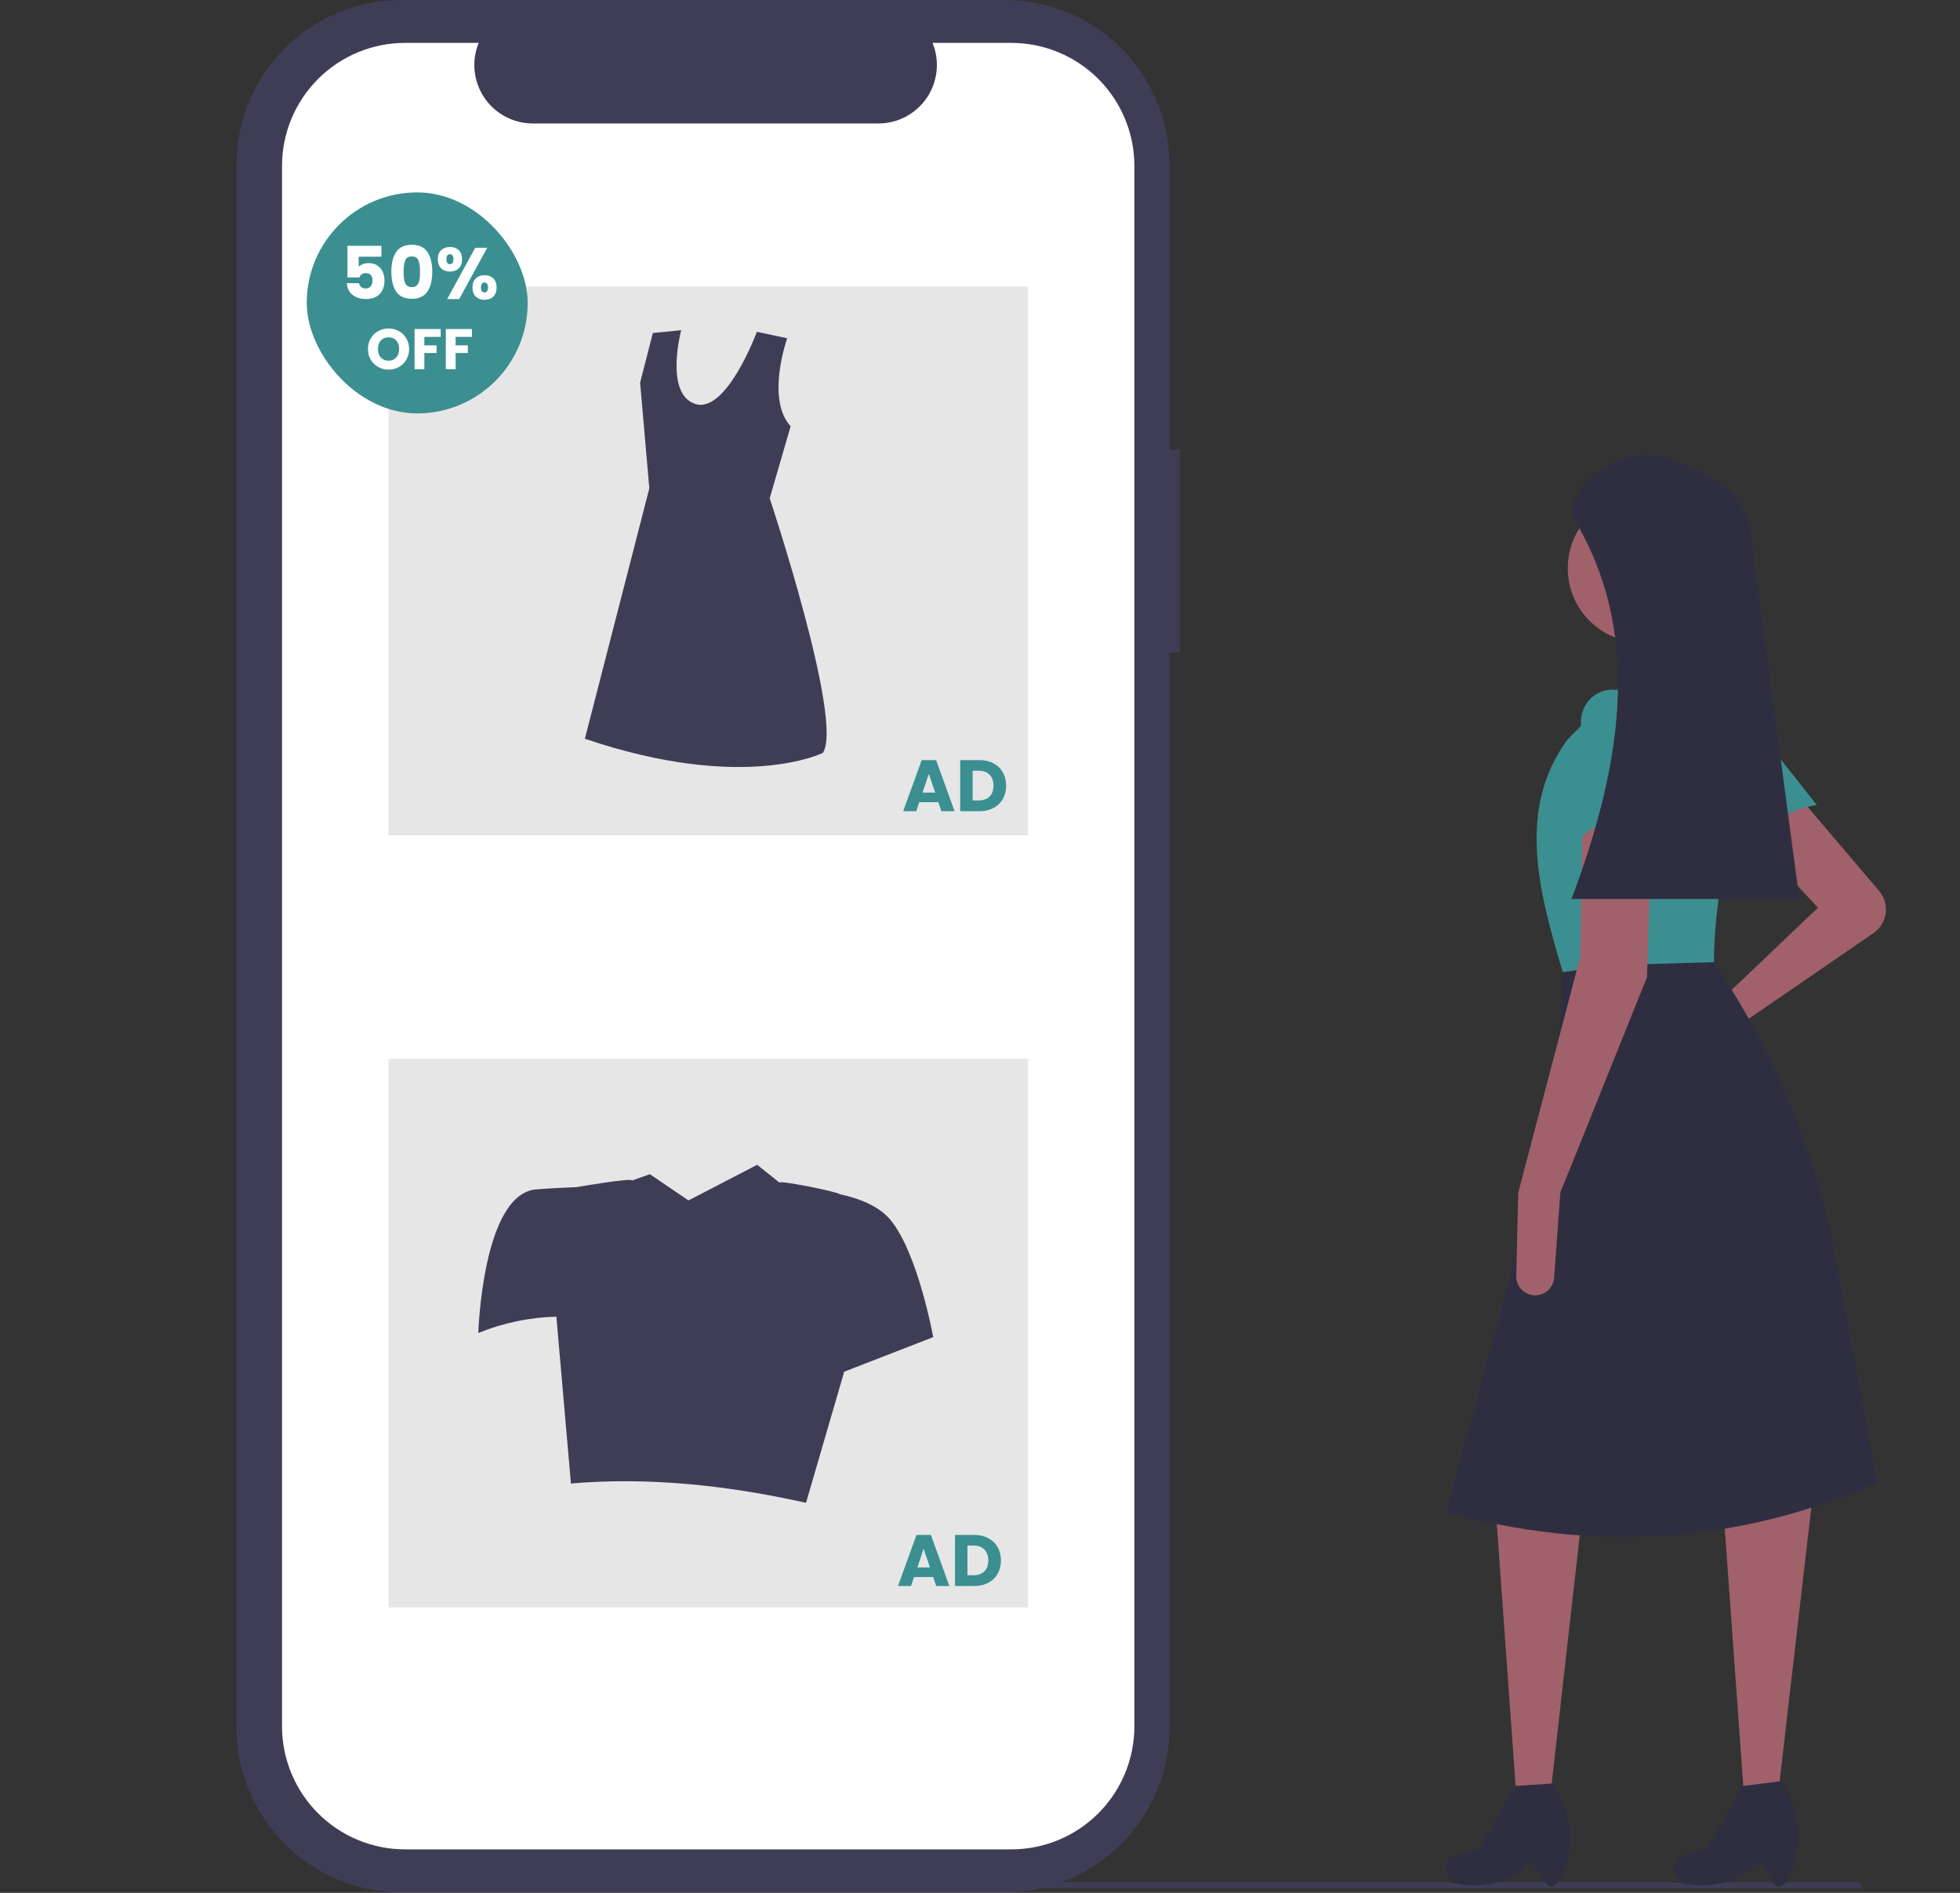 <svg xmlns="http://www.w3.org/2000/svg" width="754" height="728" viewBox="0 0 754 728" fill="none"><rect x="0" y="0" width="754" height="728" fill="#333333" stroke="none"/><path d="M715.924 723.941H196.367V726.182H715.924V723.941Z" fill="#3F3D56"></path><path d="M722.886 342.649C723.886 343.824 724.628 345.196 725.064 346.676C725.5 348.156 725.621 349.711 725.418 351.241C725.215 352.771 724.692 354.241 723.885 355.556C723.078 356.871 722.003 358.002 720.731 358.875L666.961 395.792L643.284 411.577C641.939 412.473 640.309 412.837 638.71 412.598C637.111 412.359 635.659 411.533 634.635 410.282C634.039 409.553 633.607 408.703 633.371 407.791C633.135 406.878 633.1 405.926 633.269 404.998C633.437 404.071 633.804 403.192 634.346 402.42C634.887 401.649 635.59 401.005 636.405 400.531L659.338 387.215L699.361 349.098L673.632 321.463L692.69 307.169L722.886 342.649Z" fill="#A0616A"></path><path d="M596.442 690.248H583.289L575.477 581.613L608.83 580.66L596.442 690.248Z" fill="#A0616A"></path><path d="M597.394 725.507C593.887 727.107 590.949 714.139 587.991 717.046C579.716 725.178 567.045 726.949 556 723.399L559.866 723.355C559.199 723.141 558.583 722.794 558.055 722.335C557.526 721.875 557.097 721.313 556.792 720.683C556.487 720.053 556.313 719.367 556.281 718.668C556.249 717.969 556.359 717.27 556.605 716.615C556.899 715.83 557.38 715.129 558.005 714.571C558.63 714.014 559.381 713.616 560.194 713.413L568.994 711.213L582.812 686.913L596.917 685.96C600.062 689.969 602.257 694.639 603.336 699.619C604.416 704.598 604.352 709.758 603.15 714.709C601.87 719.934 599.894 724.366 597.394 725.507Z" fill="#2F2E41"></path><path d="M684.02 690.248H670.867L663.055 581.613L697.361 574.943L684.02 690.248Z" fill="#A0616A"></path><path d="M684.972 725.507C681.465 727.108 678.527 714.14 675.569 717.047C667.294 725.179 654.623 726.95 643.578 723.399L647.444 723.356C646.777 723.142 646.161 722.795 645.633 722.335C645.104 721.876 644.675 721.314 644.37 720.684C644.065 720.054 643.892 719.368 643.859 718.669C643.827 717.969 643.938 717.271 644.183 716.615C644.478 715.831 644.958 715.13 645.583 714.572C646.208 714.014 646.959 713.617 647.772 713.414L656.572 711.214L670.39 686.914L685.449 685.008L685.829 685.63C688.74 690.322 690.617 695.58 691.335 701.055C692.052 706.53 691.594 712.095 689.99 717.379C688.737 721.391 687.033 724.567 684.972 725.507Z" fill="#2F2E41"></path><path d="M698.927 309.626C686.832 311.309 678.458 317.933 675.047 331.147L652.814 290.097C651.496 287.488 651.162 284.492 651.873 281.657C652.585 278.822 654.294 276.338 656.688 274.661C659.228 272.88 662.354 272.139 665.423 272.588C668.493 273.037 671.274 274.644 673.198 277.077L698.927 309.626Z" fill="#3B8F91"></path><path d="M722.233 570.179C668.175 594.097 612.852 597.04 556.422 581.614C577.028 501.693 601.36 429.426 601.21 370.063L656.48 365.298L664.99 378.789C685.18 410.798 699.117 446.346 706.062 483.549L722.233 570.179Z" fill="#2F2E41"></path><path d="M631.697 247.133C647.486 247.133 660.286 234.334 660.286 218.545C660.286 202.756 647.486 189.957 631.697 189.957C615.909 189.957 603.109 202.756 603.109 218.545C603.109 234.334 615.909 247.133 631.697 247.133Z" fill="#A0616A"></path><path d="M663.148 269.05L627.89 270.956L622.172 239.509L650.76 234.745L663.148 269.05Z" fill="#A0616A"></path><path d="M659.336 370.062L620.709 371.15L601.207 373.874C591.634 342.253 583.575 310.704 603.113 284.298L625.983 261.428L660.289 260.475L660.743 260.734C666.191 263.856 670.414 268.74 672.714 274.582C675.015 280.424 675.257 286.876 673.4 292.874C664.887 320.538 659.419 346.663 659.336 370.062Z" fill="#3B8F91"></path><path d="M600.254 458.686L597.858 491.432C597.729 493.186 596.972 494.835 595.724 496.074C594.477 497.314 592.823 498.061 591.068 498.178C590.057 498.245 589.043 498.101 588.091 497.755C587.138 497.409 586.269 496.868 585.537 496.167C584.805 495.466 584.228 494.62 583.841 493.683C583.454 492.746 583.267 491.739 583.291 490.726L584.054 458.686L607.877 368.157L608.83 312.887L635.513 311.934L633.607 375.78L600.254 458.686Z" fill="#A0616A"></path><path d="M638.369 316.698C627.056 312.098 616.491 313.638 606.922 323.368L608.233 276.702C608.398 273.784 609.609 271.023 611.645 268.925C613.68 266.827 616.403 265.533 619.315 265.28C622.406 265.011 625.483 265.935 627.915 267.861C630.347 269.787 631.95 272.57 632.397 275.64L638.369 316.698Z" fill="#3B8F91"></path><path d="M692.209 345.762H604.539C624.991 291.605 631.586 241.223 604.539 198.057C605.003 185.092 621.632 173.852 634.546 175.094C649.798 176.561 670.293 187.768 673.15 202.822L692.209 345.762Z" fill="#2F2E41"></path><path d="M453.889 172.947H449.891V63.402C449.891 55.076 448.251 46.831 445.064 39.139C441.878 31.447 437.208 24.457 431.32 18.57C425.433 12.682 418.444 8.012 410.751 4.826C403.059 1.64 394.815 -2.49509e-05 386.488 2.84729e-10H154.402C146.076 -1.83848e-05 137.831 1.64 130.139 4.826C122.447 8.012 115.457 12.682 109.57 18.57C103.683 24.457 99.012 31.447 95.826 39.139C92.64 46.831 91 55.076 91 63.402V664.376C91 672.702 92.64 680.947 95.826 688.639C99.012 696.331 103.683 703.321 109.57 709.208C115.457 715.095 122.447 719.766 130.139 722.952C137.831 726.138 146.076 727.778 154.402 727.778H386.488C394.815 727.778 403.059 726.138 410.751 722.952C418.444 719.766 425.433 715.095 431.32 709.208C437.208 703.321 441.878 696.331 445.064 688.639C448.251 680.947 449.891 672.702 449.891 664.376V250.923H453.889V172.947Z" fill="#3F3D56"></path><path d="M389.044 16.495H358.749C360.143 19.911 360.674 23.617 360.298 27.286C359.921 30.956 358.648 34.477 356.591 37.538C354.533 40.6 351.754 43.109 348.499 44.843C345.243 46.578 341.611 47.485 337.922 47.486H204.963C201.274 47.485 197.642 46.578 194.386 44.843C191.131 43.109 188.352 40.6 186.294 37.538C184.237 34.477 182.963 30.956 182.587 27.286C182.211 23.617 182.742 19.911 184.136 16.495H155.84C149.622 16.495 143.465 17.72 137.721 20.099C131.976 22.479 126.757 25.966 122.36 30.363C117.963 34.76 114.476 39.979 112.096 45.724C109.717 51.468 108.492 57.625 108.492 63.843V663.935C108.492 670.153 109.717 676.31 112.096 682.055C114.476 687.799 117.963 693.019 122.36 697.415C126.757 701.812 131.976 705.3 137.721 707.679C143.465 710.058 149.622 711.283 155.84 711.283H389.044C395.262 711.283 401.419 710.058 407.164 707.679C412.908 705.3 418.128 701.812 422.524 697.415C426.921 693.019 430.409 687.799 432.788 682.055C435.168 676.31 436.392 670.153 436.392 663.935V63.843C436.392 51.285 431.404 39.242 422.524 30.363C413.645 21.483 401.602 16.495 389.044 16.495Z" fill="white"></path><path d="M395.445 110.233H149.445V321.233H395.445V110.233Z" fill="#E6E6E6"></path><path d="M395.445 407.233H149.445V618.233H395.445V407.233Z" fill="#E6E6E6"></path><path d="M302.829 130.105C302.829 130.105 294.496 153.426 304.152 163.942L296.101 191.645C296.101 191.645 324.703 277.575 316.532 289.578C316.532 289.578 286.024 304.855 225 284.122L249.788 187.825L246.247 147.179L251.15 128.083L262.045 127C262.045 127 255.508 151.551 267.494 155.371C279.479 159.191 291.171 127.614 291.171 127.614L302.829 130.105Z" fill="#3F3D56"></path><path d="M342.512 469.132C338.012 463.74 330.275 460.825 322.847 459.249C323.06 458.576 300.255 453.87 299.867 454.839L291.269 448L264.849 461.696L250.003 451.605L243.107 454.048C243.388 452.833 221.7 456.585 221.7 456.585C217.557 456.734 212.265 456.993 206.342 457.447C185.598 459.041 184 512.683 184 512.683C193.544 508.785 203.72 506.658 214.029 506.406L219.636 570.564C248.473 568.096 278.717 570.968 310.066 578L324.766 527.565L359 514.273C359 514.273 353.151 481.877 342.512 469.132Z" fill="#3F3D56"></path><rect x="118" y="74" width="85" height="85" rx="42.5" fill="#3B8F91"></rect><path d="M146.732 98.732H137.996V102.596C138.369 102.185 138.892 101.849 139.564 101.588C140.236 101.327 140.964 101.196 141.748 101.196C143.148 101.196 144.305 101.513 145.22 102.148C146.153 102.783 146.835 103.604 147.264 104.612C147.693 105.62 147.908 106.712 147.908 107.888C147.908 110.072 147.292 111.808 146.06 113.096C144.828 114.365 143.092 115 140.852 115C139.359 115 138.061 114.748 136.96 114.244C135.859 113.721 135.009 113.003 134.412 112.088C133.815 111.173 133.488 110.119 133.432 108.924H138.108C138.22 109.503 138.491 109.988 138.92 110.38C139.349 110.753 139.937 110.94 140.684 110.94C141.561 110.94 142.215 110.66 142.644 110.1C143.073 109.54 143.288 108.793 143.288 107.86C143.288 106.945 143.064 106.245 142.616 105.76C142.168 105.275 141.515 105.032 140.656 105.032C140.021 105.032 139.499 105.191 139.088 105.508C138.677 105.807 138.407 106.208 138.276 106.712H133.656V94.532H146.732V98.732ZM150.551 104.5C150.551 101.289 151.167 98.76 152.399 96.912C153.65 95.064 155.656 94.14 158.419 94.14C161.182 94.14 163.179 95.064 164.411 96.912C165.662 98.76 166.287 101.289 166.287 104.5C166.287 107.748 165.662 110.296 164.411 112.144C163.179 113.992 161.182 114.916 158.419 114.916C155.656 114.916 153.65 113.992 152.399 112.144C151.167 110.296 150.551 107.748 150.551 104.5ZM161.583 104.5C161.583 102.615 161.378 101.168 160.967 100.16C160.556 99.133 159.707 98.62 158.419 98.62C157.131 98.62 156.282 99.133 155.871 100.16C155.46 101.168 155.255 102.615 155.255 104.5C155.255 105.769 155.33 106.824 155.479 107.664C155.628 108.485 155.927 109.157 156.375 109.68C156.842 110.184 157.523 110.436 158.419 110.436C159.315 110.436 159.987 110.184 160.435 109.68C160.902 109.157 161.21 108.485 161.359 107.664C161.508 106.824 161.583 105.769 161.583 104.5ZM168.425 99.712C168.425 98.2 168.854 97.033 169.713 96.212C170.59 95.391 171.719 94.98 173.101 94.98C174.482 94.98 175.602 95.391 176.461 96.212C177.319 97.033 177.749 98.2 177.749 99.712C177.749 101.224 177.319 102.391 176.461 103.212C175.602 104.033 174.482 104.444 173.101 104.444C171.719 104.444 170.59 104.033 169.713 103.212C168.854 102.391 168.425 101.224 168.425 99.712ZM187.437 95.288L176.657 115H172.037L182.817 95.288H187.437ZM173.073 97.78C172.177 97.78 171.729 98.424 171.729 99.712C171.729 100.981 172.177 101.616 173.073 101.616C173.502 101.616 173.838 101.457 174.081 101.14C174.323 100.823 174.445 100.347 174.445 99.712C174.445 98.424 173.987 97.78 173.073 97.78ZM181.753 110.576C181.753 109.064 182.182 107.897 183.041 107.076C183.899 106.255 185.019 105.844 186.401 105.844C187.782 105.844 188.902 106.255 189.761 107.076C190.619 107.897 191.049 109.064 191.049 110.576C191.049 112.088 190.619 113.255 189.761 114.076C188.902 114.897 187.782 115.308 186.401 115.308C185.019 115.308 183.899 114.897 183.041 114.076C182.182 113.255 181.753 112.088 181.753 110.576ZM186.373 108.644C185.943 108.644 185.607 108.803 185.365 109.12C185.141 109.437 185.029 109.923 185.029 110.576C185.029 111.845 185.477 112.48 186.373 112.48C186.802 112.48 187.138 112.321 187.381 112.004C187.623 111.687 187.745 111.211 187.745 110.576C187.745 109.941 187.623 109.465 187.381 109.148C187.138 108.812 186.802 108.644 186.373 108.644ZM149.489 142.154C148.037 142.154 146.703 141.817 145.485 141.142C144.283 140.467 143.322 139.529 142.603 138.326C141.899 137.109 141.547 135.745 141.547 134.234C141.547 132.723 141.899 131.367 142.603 130.164C143.322 128.961 144.283 128.023 145.485 127.348C146.703 126.673 148.037 126.336 149.489 126.336C150.941 126.336 152.269 126.673 153.471 127.348C154.689 128.023 155.642 128.961 156.331 130.164C157.035 131.367 157.387 132.723 157.387 134.234C157.387 135.745 157.035 137.109 156.331 138.326C155.627 139.529 154.674 140.467 153.471 141.142C152.269 141.817 150.941 142.154 149.489 142.154ZM149.489 138.722C150.721 138.722 151.704 138.311 152.437 137.49C153.185 136.669 153.559 135.583 153.559 134.234C153.559 132.87 153.185 131.785 152.437 130.978C151.704 130.157 150.721 129.746 149.489 129.746C148.243 129.746 147.245 130.149 146.497 130.956C145.764 131.763 145.397 132.855 145.397 134.234C145.397 135.598 145.764 136.691 146.497 137.512C147.245 138.319 148.243 138.722 149.489 138.722ZM169.534 126.556V129.57H163.242V132.826H167.95V135.752H163.242V142H159.48V126.556H169.534ZM181.565 126.556V129.57H175.273V132.826H179.981V135.752H175.273V142H171.511V126.556H181.565Z" fill="white"></path><path d="M360.978 308.528H353.642L352.466 312H347.454L354.566 292.344H360.11L367.222 312H362.154L360.978 308.528ZM359.746 304.832L357.31 297.636L354.902 304.832H359.746ZM376.75 292.344C378.822 292.344 380.633 292.755 382.182 293.576C383.732 294.397 384.926 295.555 385.766 297.048C386.625 298.523 387.054 300.231 387.054 302.172C387.054 304.095 386.625 305.803 385.766 307.296C384.926 308.789 383.722 309.947 382.154 310.768C380.605 311.589 378.804 312 376.75 312H369.386V292.344H376.75ZM376.442 307.856C378.253 307.856 379.662 307.361 380.67 306.372C381.678 305.383 382.182 303.983 382.182 302.172C382.182 300.361 381.678 298.952 380.67 297.944C379.662 296.936 378.253 296.432 376.442 296.432H374.174V307.856H376.442Z" fill="#3B8F91"></path><path d="M358.978 606.528H351.642L350.466 610H345.454L352.566 590.344H358.11L365.222 610H360.154L358.978 606.528ZM357.746 602.832L355.31 595.636L352.902 602.832H357.746ZM374.75 590.344C376.822 590.344 378.633 590.755 380.182 591.576C381.732 592.397 382.926 593.555 383.766 595.048C384.625 596.523 385.054 598.231 385.054 600.172C385.054 602.095 384.625 603.803 383.766 605.296C382.926 606.789 381.722 607.947 380.154 608.768C378.605 609.589 376.804 610 374.75 610H367.386V590.344H374.75ZM374.442 605.856C376.253 605.856 377.662 605.361 378.67 604.372C379.678 603.383 380.182 601.983 380.182 600.172C380.182 598.361 379.678 596.952 378.67 595.944C377.662 594.936 376.253 594.432 374.442 594.432H372.174V605.856H374.442Z" fill="#3B8F91"></path></svg>
